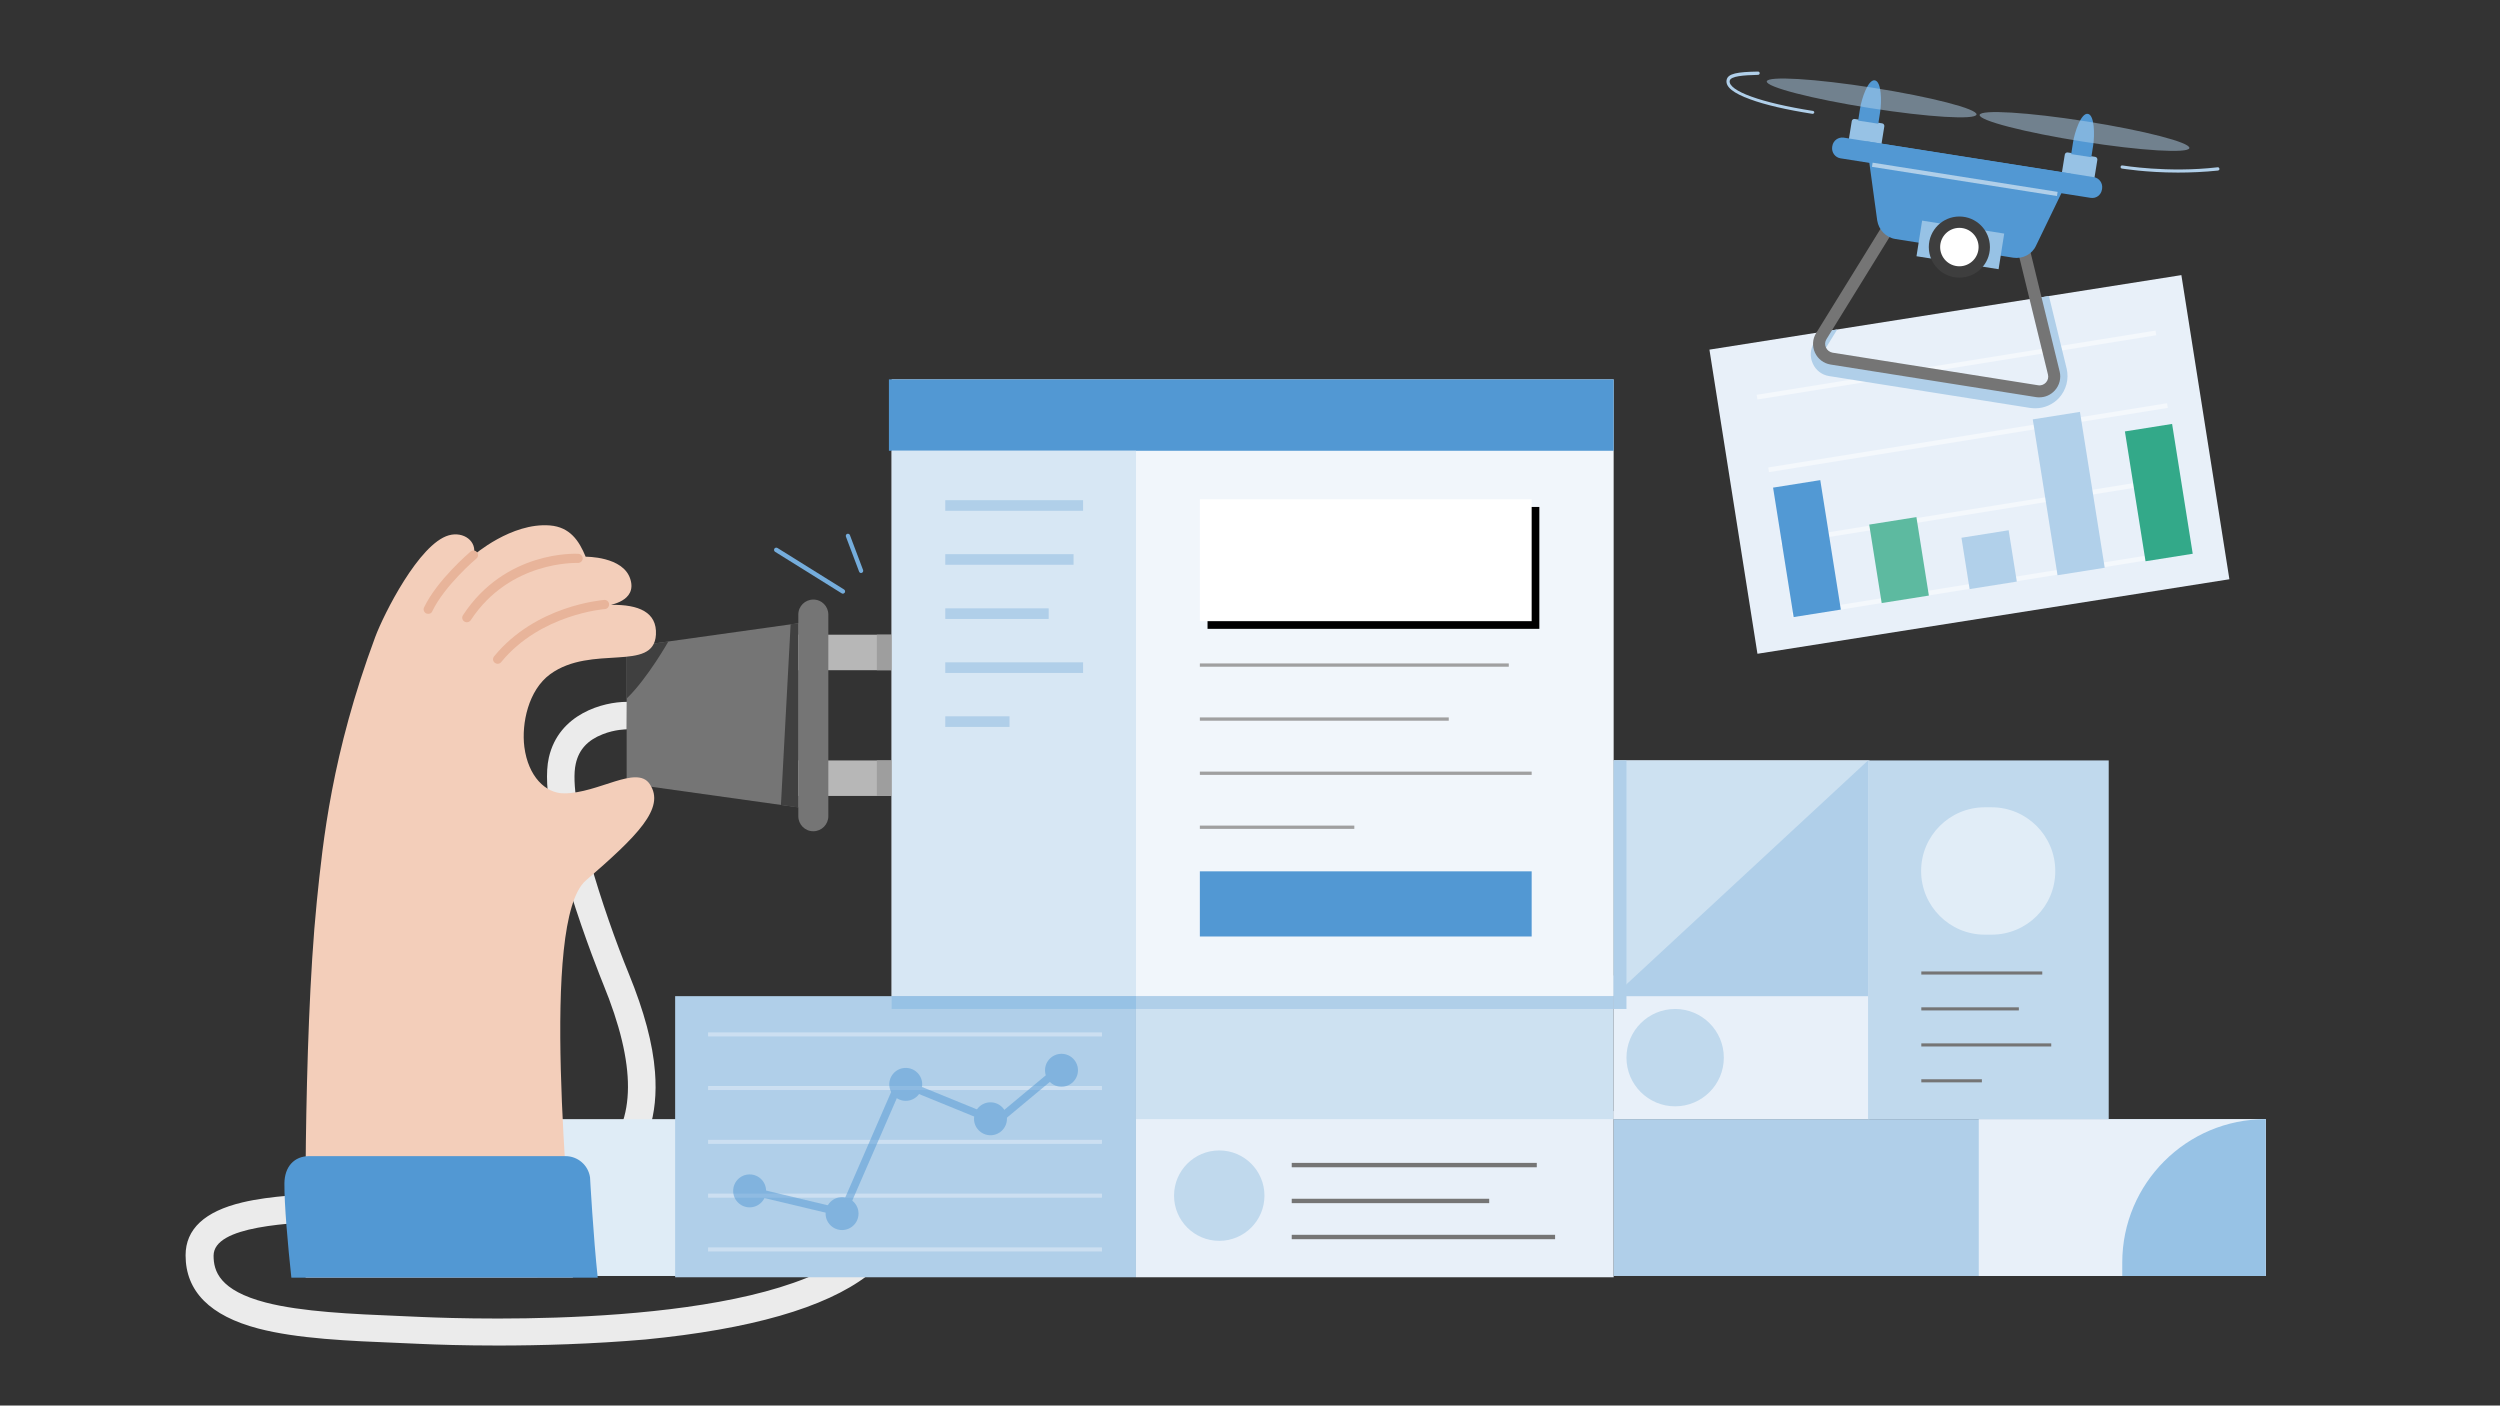 <?xml version="1.0" encoding="UTF-8"?> <svg xmlns="http://www.w3.org/2000/svg" xmlns:xlink="http://www.w3.org/1999/xlink" version="1.1" id="Layer_1" x="0px" y="0px" viewBox="0 0 1366 768" style="enable-background:new 0 0 1366 768;" xml:space="preserve"><rect x="0" y="0" width="1366" height="768" fill="#333333" stroke="none"/> <style type="text/css"> .st0{fill:#E8F0F9;} .st1{opacity:0.51;} .st2{fill:#FFFFFF;} .st3{fill:#5299D4;} .st4{fill:#5DBAA0;} .st5{fill:#B1D0EA;} .st6{fill:#33A989;} .st7{clip-path:url(#SVGID_2_);} .st8{fill:#B0CFE9;} .st9{fill:#EBEBEB;} .st10{fill:#DFECF6;} .st11{fill:#757575;} .st12{fill:#B7B7B7;} .st13{fill:#CDE1F1;} .st14{fill:#F1F6FB;} .st15{fill:#5298D3;} .st16{fill:#A0A0A0;} .st17{fill:#D7E7F4;} .st18{fill:#75ADDC;} .st19{fill:#9E9E9E;} .st20{fill:#97C2E5;} .st21{fill:#C0D9ED;} .st22{opacity:0.5;} .st23{fill:#3E3E3E;} .st24{fill:#404040;} .st25{fill:#E1EDF7;} .st26{fill:#F3CEBA;} .st27{fill:#E8B49A;} </style> <g> <g> <rect x="945.3" y="169.9" transform="matrix(0.988 -0.156 0.156 0.988 -26.429 170.642)" class="st0" width="261" height="168.2"></rect> </g> <g class="st1"> <g> <rect x="958.9" y="198.6" transform="matrix(0.987 -0.159 0.159 0.987 -18.17 172.166)" class="st2" width="220.8" height="2.6"></rect> </g> <g> <rect x="965.2" y="238.3" transform="matrix(0.987 -0.159 0.159 0.987 -24.388 173.681)" class="st2" width="220.8" height="2.6"></rect> </g> <g> <rect x="971.6" y="278" transform="matrix(0.987 -0.159 0.159 0.987 -30.607 175.197)" class="st2" width="220.8" height="2.6"></rect> </g> <g> <rect x="978" y="317.7" transform="matrix(0.987 -0.159 0.159 0.987 -36.825 176.712)" class="st2" width="220.8" height="2.6"></rect> </g> </g> <g> <g> <g> <rect x="973.8" y="264.4" transform="matrix(0.988 -0.157 0.157 0.988 -34.815 158.096)" class="st3" width="26.1" height="71.6"></rect> </g> </g> <g> <g> <rect x="1024.1" y="284.8" transform="matrix(0.988 -0.157 0.157 0.988 -35.186 166.04)" class="st4" width="26.1" height="43.4"></rect> </g> </g> <g> <g> <rect x="1073.3" y="292.1" transform="matrix(0.988 -0.157 0.157 0.988 -34.542 173.74)" class="st5" width="26.1" height="28.4"></rect> </g> </g> <g> <g> <rect x="1116.8" y="227.1" transform="matrix(0.988 -0.157 0.157 0.988 -28.354 180.109)" class="st5" width="26.1" height="86.2"></rect> </g> </g> <g> <g> <rect x="1166" y="233.8" transform="matrix(0.988 -0.157 0.157 0.988 -27.668 187.799)" class="st6" width="26.1" height="71.8"></rect> </g> </g> </g> </g> <g> <defs> <rect id="SVGID_1_" x="945.3" y="169.9" transform="matrix(0.988 -0.156 0.156 0.988 -26.429 170.642)" width="261" height="168.2"></rect> </defs> <clipPath id="SVGID_2_"> <use xlink:href="#SVGID_1_" style="overflow:visible;"></use> </clipPath> <g class="st7"> <path class="st8" d="M1112.1,223.1c-0.9,0-1.9-0.1-2.8-0.2l-109.8-17.4c-4-0.6-7.4-3.2-9-6.9c-1.7-3.7-1.4-7.9,0.7-11.3l37-60 c1-1.6,3.1-2.1,4.8-1.1c1.6,1,2.1,3.1,1.1,4.8l-37,60c-0.9,1.5-1,3.2-0.3,4.8c0.7,1.6,2.1,2.6,3.8,2.9l109.8,17.4 c3.6,0.6,7.1-0.6,9.6-3.3c2.5-2.7,3.4-6.3,2.5-9.8l-14.7-60.2c-0.5-1.9,0.7-3.7,2.5-4.2c1.9-0.5,3.7,0.7,4.2,2.5l14.7,60.2 c1.4,5.8-0.2,11.8-4.2,16.2C1121.7,221,1117,223.1,1112.1,223.1z"></path> </g> </g> <g> <path class="st9" d="M272.1,735.2c-18.7,0-33.8-0.5-42.5-0.9c-3.8-0.2-7.6-0.3-11.4-0.5c-27.4-1.1-55.8-2.3-77.1-7.9 c-26.3-6.9-39.7-20.3-39.7-40c0-14.3,10.4-24,31-28.9c15.5-3.7,35.1-4.5,52.5-5.1c7.7-0.3,15.1-0.6,21.4-1.1 c8.6-0.7,18.9-0.8,29.8-0.8c33.1-0.2,74.2-0.4,93.1-19.1c18.4-18.3,18.6-48.8,0.4-93.2c-1.5-3.7-37.1-91.4-29.7-123.8 c5.5-24.1,30-30.4,42.4-30.4c0.1,0,0.2,0,0.3,0l-0.1,15c-0.1,0-6.5,0-13.2,2.7c-8.2,3.2-13,8.4-14.7,16.1 c-4.7,20.5,15.3,81.3,29,114.8c8.4,20.6,13.1,38.1,14.3,53.7c1.8,23.4-4.2,42.2-18,55.9c-23.2,22.9-67.7,23.2-103.5,23.4 c-10.6,0.1-20.6,0.1-28.6,0.8c-6.6,0.5-14.1,0.8-22,1.1c-27.5,1.1-69.1,2.7-69.1,19.1c0,8.4,3.2,19,28.5,25.6 c19.7,5.1,47.3,6.3,73.9,7.4c3.8,0.2,7.6,0.3,11.4,0.5c29.8,1.3,181.2,6,234.3-34.5l9.1,11.9c-23.1,17.6-63.9,29.3-121.3,34.9 C323.6,734.4,295.1,735.2,272.1,735.2z"></path> </g> <g> <rect x="264" y="611.5" class="st10" width="156.8" height="85.7"></rect> </g> <g> <polygon class="st11" points="442.3,442 342.4,428 342.4,353.7 442.3,339.7 "></polygon> </g> <g> <rect x="436.1" y="346.8" class="st12" width="51.1" height="19.4"></rect> </g> <g> <rect x="436.1" y="415.5" class="st12" width="51.1" height="19.4"></rect> </g> <g> <rect x="368.9" y="544.3" class="st8" width="251.8" height="153.6"></rect> </g> <g> <rect x="620.7" y="607.1" class="st0" width="261" height="90.8"></rect> </g> <g> <rect x="620.7" y="533" class="st13" width="261" height="78.5"></rect> </g> <g> <rect x="487.2" y="207.3" class="st14" width="394.5" height="336.9"></rect> </g> <g> <rect x="881.7" y="611.5" class="st8" width="356.3" height="85.7"></rect> </g> <g> <rect x="655.6" y="476.1" class="st15" width="181.3" height="35.6"></rect> </g> <g> <rect x="485.7" y="207.3" class="st15" width="396" height="39"></rect> </g> <g> <g> <rect x="655.6" y="362.5" class="st16" width="168.8" height="1.8"></rect> </g> <g> <rect x="655.6" y="392" class="st16" width="136" height="1.8"></rect> </g> <g> <rect x="655.6" y="421.6" class="st16" width="181.3" height="1.8"></rect> </g> <g> <rect x="655.6" y="451.1" class="st16" width="84.4" height="1.8"></rect> </g> </g> <g> <rect x="487.2" y="246.3" class="st17" width="133.5" height="298"></rect> </g> <g> <g> <rect x="516.5" y="273.3" class="st8" width="75.3" height="5.8"></rect> </g> <g> <rect x="516.5" y="302.8" class="st8" width="70.1" height="5.8"></rect> </g> <g> <rect x="516.5" y="332.4" class="st8" width="56.5" height="5.8"></rect> </g> <g> <rect x="516.5" y="361.9" class="st8" width="75.3" height="5.8"></rect> </g> <g> <rect x="516.5" y="391.4" class="st8" width="35.1" height="5.8"></rect> </g> </g> <g> <rect x="881.7" y="415.5" class="st0" width="139.8" height="196"></rect> </g> <g> <g> <g> <rect x="659.8" y="277" width="181.3" height="66.6"></rect> </g> </g> <g> <g> <rect x="655.6" y="272.8" class="st2" width="181.3" height="66.6"></rect> </g> </g> </g> <g> <path class="st18" d="M460.5,324.4c-0.2,0-0.4-0.1-0.6-0.2l-36.4-22.7c-0.6-0.4-0.7-1.1-0.4-1.7c0.4-0.6,1.1-0.7,1.7-0.4l36.4,22.7 c0.6,0.4,0.7,1.1,0.4,1.7C461.3,324.2,460.9,324.4,460.5,324.4z"></path> </g> <g> <path class="st18" d="M470.5,313.1c-0.5,0-0.9-0.3-1.1-0.8l-7.2-19.1c-0.2-0.6,0.1-1.3,0.7-1.5c0.6-0.2,1.3,0.1,1.5,0.7l7.2,19.1 c0.2,0.6-0.1,1.3-0.7,1.5C470.8,313,470.7,313.1,470.5,313.1z"></path> </g> <g> <rect x="479.1" y="346.8" class="st19" width="8.1" height="19.4"></rect> </g> <g> <rect x="479.1" y="415.5" class="st19" width="8.1" height="19.4"></rect> </g> <g> <rect x="1081.2" y="611.5" class="st0" width="156.8" height="85.7"></rect> </g> <g> <path class="st20" d="M1238,697.2h-78.4v-7.3c0-43.3,35.1-78.4,78.4-78.4h0V697.2z"></path> </g> <g> <rect x="881.7" y="415.5" class="st13" width="139" height="128.8"></rect> </g> <g> <circle class="st21" cx="915.3" cy="577.9" r="26.6"></circle> </g> <g> <g> <path class="st20" d="M1027.7,80.8l-17.8-2.8l1.9-11.8c0.1-0.8,0.9-1.3,1.6-1.2l15,2.4c0.8,0.1,1.3,0.9,1.2,1.6L1027.7,80.8z"></path> </g> <g> <path class="st20" d="M1144.1,99.1l-17.8-2.8l1.9-11.8c0.1-0.8,0.9-1.3,1.6-1.2l15,2.4c0.8,0.1,1.3,0.9,1.2,1.6L1144.1,99.1z"></path> </g> <g> <path class="st11" d="M1114.4,217.1c-0.6,0-1.2,0-1.8-0.1l-112.3-17.8c-3.8-0.6-7-3-8.6-6.5c-1.6-3.5-1.4-7.5,0.7-10.8l35.2-57 c1-1.5,3-2,4.5-1.1s2,3,1.1,4.5l-35.2,57c-0.9,1.4-1,3.1-0.3,4.6c0.7,1.5,2,2.5,3.6,2.8l112.3,17.8c1.6,0.3,3.2-0.3,4.3-1.5 c1.1-1.2,1.5-2.8,1.1-4.4l-15.9-65.1c-0.4-1.8,0.7-3.5,2.4-4c1.8-0.4,3.5,0.6,4,2.4l15.9,65.1c0.9,3.7-0.1,7.6-2.7,10.4 C1120.6,215.7,1117.6,217.1,1114.4,217.1z"></path> </g> <g> <path class="st15" d="M1100,140.8l-64.3-10.2c-5.2-0.8-9.2-5-10-10.2l-5.9-43.2l111.7,17.7l-19,39.3 C1110.4,138.9,1105.2,141.6,1100,140.8z"></path> </g> <g> <path class="st15" d="M1142.3,108.1l-136.7-21.6c-2.9-0.5-4.9-3.2-4.5-6.2l0.1-0.6c0.5-2.9,3.2-4.9,6.2-4.5l136.7,21.6 c2.9,0.5,4.9,3.2,4.5,6.2l-0.1,0.6C1148,106.6,1145.3,108.6,1142.3,108.1z"></path> </g> <g> <path class="st15" d="M1024.4,43.9c-3.7-0.6-7.2,9.9-8.1,15.6l-1,6.4l11,1.7l1-6.4C1028.2,55.6,1028.1,44.5,1024.4,43.9z"></path> </g> <g class="st22"> <ellipse transform="matrix(0.156 -0.988 0.988 0.156 809.838 1055.732)" class="st8" cx="1022.9" cy="53.9" rx="5.6" ry="58"></ellipse> </g> <g> <path class="st15" d="M1140.8,62.2c-3.7-0.6-7.2,9.9-8.1,15.6l-1,6.4l11,1.7l1-6.4C1144.6,73.9,1144.5,62.8,1140.8,62.2z"></path> </g> <g class="st22"> <ellipse transform="matrix(0.156 -0.988 0.988 0.156 889.926 1186.112)" class="st8" cx="1139.2" cy="72.2" rx="5.6" ry="58"></ellipse> </g> <g> <rect x="1048.1" y="124.2" transform="matrix(0.988 0.156 -0.156 0.988 34.097 -165.669)" class="st20" width="45.4" height="19.7"></rect> </g> <g> <circle class="st23" cx="1070.6" cy="135" r="16.7"></circle> </g> <g> <circle class="st2" cx="1070.6" cy="135" r="10.5"></circle> </g> <g> <path class="st8" d="M990.4,62.2c0,0-0.1,0-0.1,0c-14.1-2.2-25.8-4.9-33.9-7.9c-9.4-3.4-13.6-6.8-13-10.5c0.6-3.7,6-4.5,17.2-4.7 c0.5,0,0.9,0.4,0.9,0.9s-0.4,0.9-0.9,0.9c-7.6,0.2-15.1,0.6-15.5,3.3c-0.4,2.6,3.8,5.7,11.9,8.6c8,2.9,19.6,5.6,33.6,7.8 c0.5,0.1,0.8,0.5,0.7,1C991.2,61.9,990.8,62.2,990.4,62.2z"></path> </g> <g> <path class="st8" d="M1190,94.3c-17.5,0-30.4-2.2-30.6-2.2c-0.5-0.1-0.8-0.5-0.7-1c0.1-0.5,0.5-0.8,1-0.7c0.2,0,24.8,4.2,52,1 c0.5-0.1,0.9,0.3,1,0.8c0.1,0.5-0.3,0.9-0.8,1C1204.2,94,1196.7,94.3,1190,94.3z"></path> </g> <g> <rect x="1072.6" y="47.2" transform="matrix(0.156 -0.988 0.988 0.156 808.885 1143.523)" class="st8" width="2.3" height="102.3"></rect> </g> </g> <g> <polygon class="st8" points="1020.7,415.5 881.7,544.3 1020.7,544.3 "></polygon> </g> <g> <path class="st11" d="M444.4,454.2L444.4,454.2c-4.6,0-8.2-3.7-8.2-8.2V335.8c0-4.6,3.7-8.2,8.2-8.2l0,0c4.6,0,8.2,3.7,8.2,8.2V446 C452.6,450.5,448.9,454.2,444.4,454.2z"></path> </g> <g> <polygon class="st24" points="436.1,340.6 436.1,441.2 426.7,439.8 432,341.1 "></polygon> </g> <g class="st1"> <g> <rect x="386.9" y="564.1" class="st0" width="215.2" height="2.2"></rect> </g> <g> <rect x="386.9" y="593.4" class="st0" width="215.2" height="2.2"></rect> </g> <g> <rect x="386.9" y="622.8" class="st0" width="215.2" height="2.2"></rect> </g> <g> <rect x="386.9" y="652.2" class="st0" width="215.2" height="2.2"></rect> </g> <g> <rect x="386.9" y="681.6" class="st0" width="215.2" height="2.2"></rect> </g> </g> <g class="st22"> <g> <rect x="516" y="576.9" transform="matrix(0.378 -0.926 0.926 0.378 -234.892 854.362)" class="st15" width="4.2" height="50.1"></rect> </g> <g> <rect x="541.3" y="596.3" transform="matrix(0.768 -0.64 0.64 0.768 -252.932 498.512)" class="st15" width="40.6" height="4.2"></rect> </g> <g> <rect x="438" y="624.6" transform="matrix(0.399 -0.917 0.917 0.399 -288.449 813.096)" class="st15" width="76.6" height="4.2"></rect> </g> <g> <circle class="st15" cx="494.9" cy="592.5" r="9"></circle> </g> <g> <circle class="st15" cx="541.2" cy="611.3" r="9"></circle> </g> <g> <circle class="st15" cx="580" cy="584.8" r="9"></circle> </g> <g> <rect x="433.4" y="630.4" transform="matrix(0.232 -0.973 0.973 0.232 -304.544 928.097)" class="st15" width="4.2" height="53.1"></rect> </g> <g> <circle class="st15" cx="460.1" cy="663.1" r="9"></circle> </g> <g> <circle class="st15" cx="409.6" cy="650.7" r="9"></circle> </g> </g> <g> <rect x="1020.7" y="415.5" class="st21" width="131.5" height="196"></rect> </g> <g> <path class="st25" d="M1088.2,510.7h-3.7c-19.2,0-34.8-15.6-34.8-34.8v0c0-19.2,15.6-34.8,34.8-34.8h3.7 c19.2,0,34.8,15.6,34.8,34.8v0C1123.1,495.1,1107.5,510.7,1088.2,510.7z"></path> </g> <g> <g> <rect x="1049.8" y="530.8" class="st11" width="66.1" height="1.7"></rect> </g> <g> <rect x="1049.8" y="550.4" class="st11" width="53.3" height="1.7"></rect> </g> <g> <rect x="1049.8" y="570.1" class="st11" width="71" height="1.7"></rect> </g> <g> <rect x="1049.8" y="589.7" class="st11" width="33.1" height="1.7"></rect> </g> </g> <g> <g> <rect x="705.8" y="635.4" class="st11" width="133.9" height="2.4"></rect> </g> <g> <rect x="705.8" y="655" class="st11" width="107.9" height="2.4"></rect> </g> <g> <rect x="705.8" y="674.7" class="st11" width="143.9" height="2.4"></rect> </g> </g> <g> <g> <circle class="st21" cx="666.2" cy="653.3" r="24.7"></circle> </g> </g> <g> <path class="st24" d="M365.2,350.5c0,0-11.4,20.2-22.8,31.2v-28L365.2,350.5z"></path> </g> <g> <g> <path class="st26" d="M334.2,330.5c14.6-0.2,24.9,3.9,24.2,16.3c-1.2,20.8-35.2,5.1-57.8,21.6c-11.9,8.7-15.7,26.9-14.1,39.7 c2.1,16.2,11.6,25.4,21.7,25.4c18.7,0,39.7-15.7,46.8-5.1c8.9,13.1-7.1,28.6-34.9,52.7c-25.5,22.1-8.6,181.5-7.1,217H167 c0,0-1.7-128.1,6.1-205.5c3.4-33.2,8.1-80.4,31.9-144.5c4.7-12.6,24-51,40.2-55.6c8.1-2.3,15.7,3.3,13.6,10.9 c0,0,20.6-18,41.7-16.3c10.9,0.9,15.9,8.3,19.5,17.1c0,0,20.5-0.3,24.4,12.2C348.4,328.9,331.9,330.5,334.2,330.5z"></path> </g> <g> <path class="st27" d="M234,335.4c-0.4,0-0.7-0.1-1.1-0.2c-1.2-0.6-1.8-2.1-1.2-3.3c7.2-15,24.6-29.8,25.4-30.5 c1.1-0.9,2.6-0.8,3.5,0.3c0.9,1.1,0.8,2.6-0.3,3.5c-0.2,0.1-17.4,14.8-24.1,28.8C235.9,334.9,235,335.4,234,335.4z"></path> </g> <g> <path class="st27" d="M255.1,340c-0.5,0-0.9-0.1-1.4-0.4c-1.2-0.8-1.5-2.3-0.7-3.5c23.1-35.3,61.4-33.6,63-33.5 c1.4,0.1,2.4,1.3,2.4,2.6c-0.1,1.4-1.3,2.4-2.6,2.4c-0.5,0-37.1-1.5-58.6,31.3C256.7,339.6,255.9,340,255.1,340z"></path> </g> <g> <path class="st27" d="M271.9,362.7c-0.6,0-1.1-0.2-1.6-0.6c-1.1-0.9-1.2-2.4-0.3-3.5c22.8-27.8,58.6-30.6,60.1-30.8 c1.4-0.1,2.6,0.9,2.7,2.3c0.1,1.4-0.9,2.6-2.3,2.7c-0.3,0-35.2,2.8-56.6,28.9C273.4,362.4,272.6,362.7,271.9,362.7z"></path> </g> </g> <g> <path class="st15" d="M308.9,631.7H169c-8.3,0-13.5,5.8-13.6,14.9c-0.1,11.3,1.9,34.1,3.8,51.5h167.4c-2.4-22.2-4.2-54.8-4.2-54.8 C321.4,636.6,315.7,631.7,308.9,631.7z"></path> </g> <g> <rect x="881.7" y="415.5" class="st8" width="7" height="135.8"></rect> </g> <g> <rect x="487.2" y="544.3" class="st8" width="394.5" height="7"></rect> </g> <g> <rect x="487.2" y="544.3" class="st20" width="133.5" height="7"></rect> </g> </svg> 